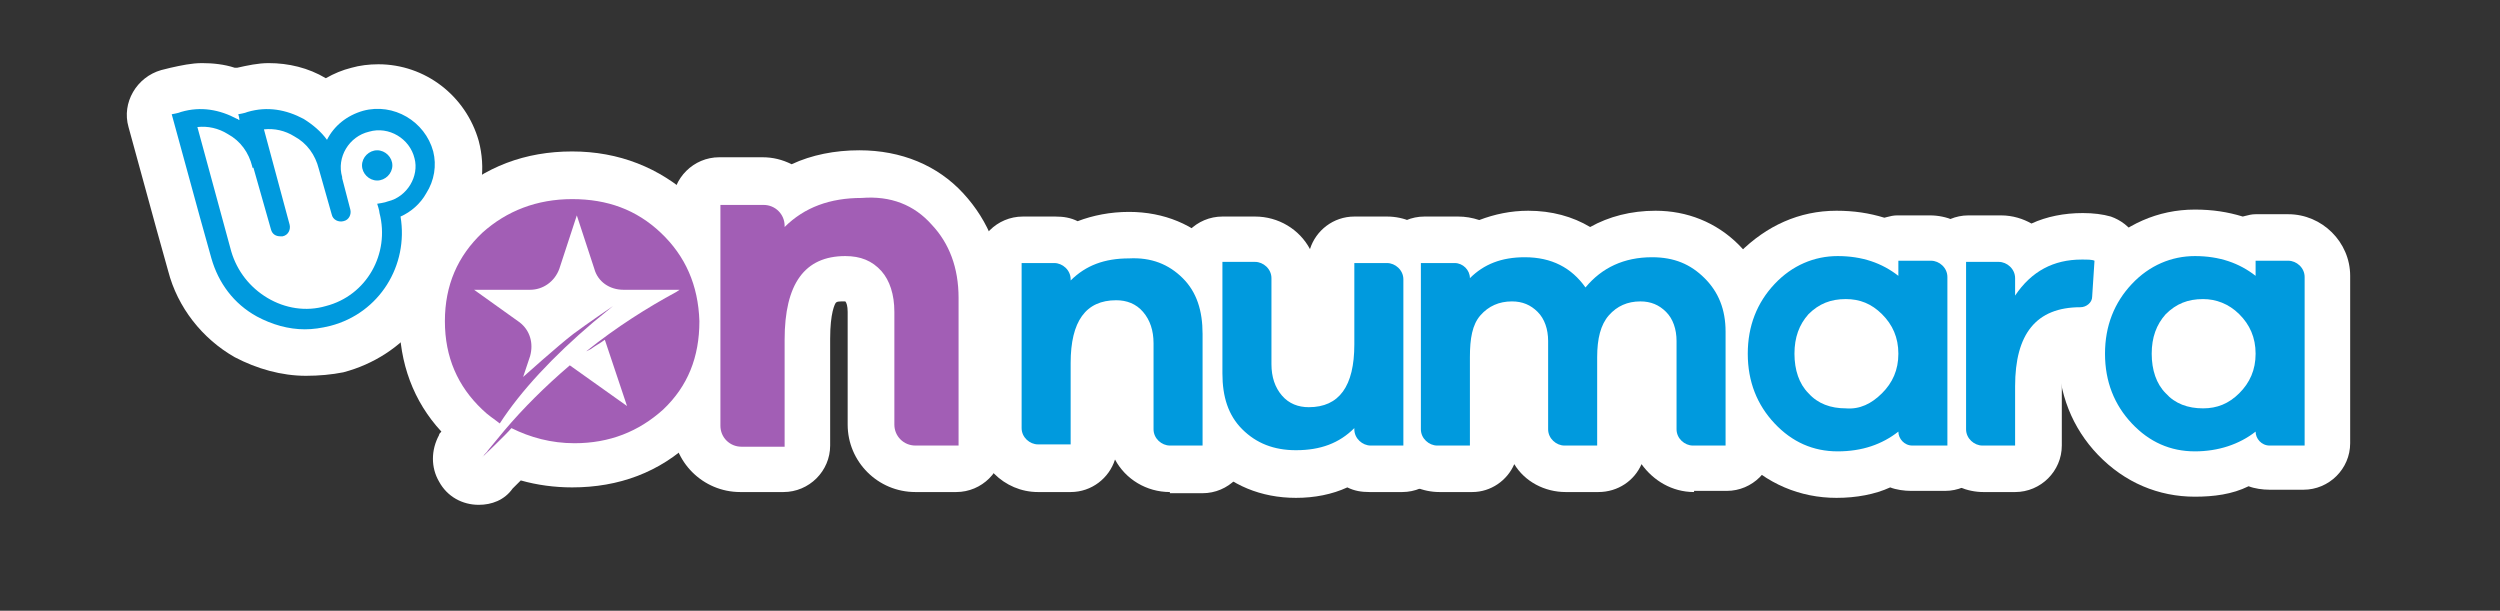 <svg width="307" height="75" viewBox="0 0 307 75" fill="none" xmlns="http://www.w3.org/2000/svg">
<rect x="0" y="0" width="307" height="75" fill="#333333" stroke="none"/>
<path d="M46.318 27.734C42.161 27.734 38.863 24.451 38.863 20.311C38.863 16.172 42.161 12.889 46.318 12.889C50.476 12.889 53.773 16.172 53.773 20.311C53.773 24.451 50.476 27.734 46.318 27.734Z" fill="white"/>
<path d="M37.573 46.149C34.563 46.149 31.552 45.292 28.828 43.865C24.814 41.581 21.803 37.727 20.657 33.301L19.223 28.163L15.782 15.601C14.922 12.603 16.786 9.463 19.796 8.606L20.943 8.321C22.234 8.035 23.524 7.75 24.814 7.75C26.104 7.75 27.538 7.893 28.828 8.321H29.115C30.405 8.035 31.695 7.75 32.986 7.75C35.423 7.75 37.86 8.321 40.011 9.605C41.014 9.034 42.018 8.606 43.164 8.321C44.168 8.035 45.315 7.893 46.462 7.893C52.196 7.893 57.214 11.747 58.791 17.314C59.651 20.597 59.221 24.023 57.501 26.878C56.927 27.877 56.067 28.876 55.207 29.733C54.92 37.156 49.759 43.722 42.161 45.72C40.727 46.006 39.15 46.149 37.573 46.149Z" fill="white"/>
<path d="M208.031 60.423C205.307 60.423 203.013 58.996 201.579 56.998C200.719 58.996 198.712 60.423 196.275 60.423H192.261C189.68 60.423 187.243 59.139 185.953 56.998C185.093 58.996 183.086 60.423 180.792 60.423H176.778C172.62 60.423 169.18 56.998 169.18 52.858V32.302C169.18 29.162 171.76 26.592 174.914 26.592H179.071C179.932 26.592 180.792 26.735 181.652 27.021C183.516 26.307 185.523 25.879 187.673 25.879C190.54 25.879 193.121 26.592 195.271 27.877C197.565 26.592 200.289 25.879 203.3 25.879C207.17 25.879 210.754 27.306 213.478 30.018C216.202 32.73 217.779 36.442 217.779 40.582V54.571C217.779 57.711 215.199 60.281 212.045 60.281H208.031V60.423Z" fill="white"/>
<path fill-rule="evenodd" clip-rule="evenodd" d="M213.622 55.998C216.919 59.424 221.077 61.137 225.521 61.137C227.958 61.137 230.252 60.709 232.116 59.852C232.833 60.138 233.836 60.281 234.696 60.281H238.854C242.008 60.281 244.588 57.711 244.588 54.571V34.015C244.588 29.876 241.148 26.45 236.99 26.45H232.976C232.501 26.45 232.124 26.548 231.683 26.662C231.592 26.686 231.497 26.711 231.399 26.735C229.535 26.164 227.672 25.879 225.521 25.879C220.934 25.879 216.919 27.734 213.622 31.017C210.468 34.444 208.748 38.726 208.748 43.579C208.748 48.433 210.468 52.715 213.622 55.998ZM226.238 42.58C226.238 42.437 226.382 42.437 226.668 42.437C226.705 42.437 226.733 42.437 226.758 42.445C226.831 42.466 226.886 42.548 227.098 42.866C227.242 43.008 227.385 43.151 227.385 43.722C227.385 44.129 227.385 44.246 227.333 44.331C227.312 44.366 227.283 44.395 227.242 44.436C226.955 44.721 226.812 44.721 226.668 44.721C226.382 44.721 226.238 44.579 226.238 44.579C226.238 44.531 226.222 44.468 226.201 44.383C226.159 44.214 226.095 43.96 226.095 43.579C226.095 43.437 226.095 42.723 226.238 42.58Z" fill="white"/>
<path fill-rule="evenodd" clip-rule="evenodd" d="M257.634 55.855C260.932 59.281 265.089 60.994 269.533 60.994C271.827 60.994 274.121 60.709 276.128 59.71C276.845 59.995 277.848 60.138 278.709 60.138H282.866C286.02 60.138 288.601 57.568 288.601 54.428V33.872C288.601 29.733 285.16 26.307 281.002 26.307H276.988C276.513 26.307 276.137 26.405 275.695 26.52C275.604 26.543 275.51 26.568 275.411 26.592C273.548 26.021 271.684 25.736 269.533 25.736C264.946 25.736 260.932 27.591 257.634 30.875C254.48 34.301 252.76 38.44 252.76 43.437C252.76 48.29 254.48 52.572 257.634 55.855ZM270.107 42.437C270.107 42.295 270.25 42.295 270.537 42.295C270.574 42.295 270.601 42.295 270.627 42.302C270.699 42.323 270.754 42.405 270.967 42.723C271.11 42.866 271.254 43.008 271.254 43.579C271.254 43.986 271.254 44.103 271.202 44.188C271.181 44.223 271.152 44.252 271.11 44.293C270.824 44.579 270.68 44.579 270.537 44.579C270.25 44.579 270.107 44.436 270.107 44.436C269.963 44.293 269.963 43.865 269.963 43.437C269.963 43.294 269.963 42.58 270.107 42.437Z" fill="white"/>
<path d="M143.661 60.423C140.794 60.423 138.213 58.853 136.923 56.427C136.206 58.711 134.056 60.423 131.475 60.423H127.461C123.304 60.423 119.863 56.998 119.863 52.858V32.302C119.863 29.162 122.443 26.593 125.597 26.593H129.612C130.615 26.593 131.475 26.735 132.335 27.163C134.199 26.45 136.35 26.021 138.643 26.021C142.944 26.021 146.672 27.592 149.396 30.447C151.976 33.302 153.41 37.013 153.41 41.153V54.856C153.41 57.997 150.829 60.566 147.675 60.566H143.661V60.423Z" fill="white"/>
<path d="M243.585 60.424C239.427 60.424 235.986 56.998 235.986 52.858V32.16C235.986 29.019 238.567 26.45 241.721 26.45H245.735C247.169 26.45 248.459 26.878 249.462 27.449C251.326 26.593 253.477 26.164 255.77 26.164C257.061 26.164 258.208 26.307 259.211 26.593C261.648 27.449 263.225 29.733 263.082 32.302L262.652 36.728C262.508 40.439 259.354 43.437 255.627 43.437C254.193 43.437 253.19 43.437 253.19 47.434V54.714C253.19 57.854 250.609 60.424 247.455 60.424H243.585Z" fill="white"/>
<path d="M159.145 61.137C154.844 61.137 151.116 59.567 148.393 56.712C145.812 53.857 144.378 50.288 144.378 46.006V32.302C144.378 29.162 146.959 26.592 150.113 26.592H154.127C156.994 26.592 159.575 28.163 160.865 30.589C161.582 28.305 163.732 26.592 166.313 26.592H170.327C174.484 26.592 177.925 30.018 177.925 34.158V54.713C177.925 57.854 175.345 60.423 172.191 60.423H168.177C167.173 60.423 166.313 60.281 165.453 59.852C163.589 60.709 161.439 61.137 159.145 61.137Z" fill="white"/>
<path d="M112.408 60.423C107.821 60.423 104.093 56.712 104.093 52.144V38.298C104.093 37.584 103.95 37.156 103.807 37.013H103.663C103.09 37.013 102.803 37.013 102.66 37.156C102.516 37.298 101.943 38.44 101.943 41.581V54.714C101.943 57.854 99.362 60.423 96.209 60.423H90.904C86.317 60.423 82.589 56.712 82.589 52.144V25.022C82.589 21.882 85.17 19.312 88.324 19.312H93.628C94.918 19.312 96.065 19.598 97.212 20.169C99.649 19.027 102.516 18.456 105.527 18.456C110.688 18.456 115.132 20.311 118.286 23.737C121.44 27.163 123.161 31.446 123.161 36.585V54.714C123.161 57.854 120.58 60.423 117.426 60.423H112.408Z" fill="white"/>
<path d="M58.791 61.993C56.784 61.993 54.92 60.994 53.916 59.139C52.913 57.425 52.913 55.284 53.916 53.429C53.916 53.286 54.06 53.143 54.203 53C50.763 49.289 49.042 44.578 49.042 39.297C49.042 33.444 51.193 28.162 55.35 24.308C59.508 20.454 64.525 18.598 70.26 18.598C75.994 18.598 81.012 20.597 85.026 24.308C89.184 28.162 91.334 33.301 91.334 39.154C91.334 45.007 89.184 50.288 85.026 54.142C81.012 57.996 75.994 59.852 70.26 59.852C68.109 59.852 65.959 59.567 63.952 58.996C63.522 59.424 63.092 59.852 62.948 59.995C61.945 61.422 60.368 61.993 58.791 61.993Z" fill="white"/>
<path fill-rule="evenodd" clip-rule="evenodd" d="M53.2 18.599C52.196 14.887 48.326 12.603 44.598 13.602C42.591 14.174 41.014 15.458 40.154 17.171C39.437 16.172 38.434 15.316 37.287 14.602C35.136 13.46 32.843 13.031 30.405 13.745C30.119 13.888 29.258 14.031 29.258 14.031C29.258 14.031 29.402 14.459 29.402 14.745C29.33 14.745 29.294 14.709 29.258 14.673C29.223 14.637 29.187 14.602 29.115 14.602C26.965 13.46 24.671 13.031 22.234 13.745C21.947 13.888 21.087 14.031 21.087 14.031L24.527 26.593L25.961 31.731C26.821 34.729 28.685 37.298 31.552 38.869C33.416 39.868 35.423 40.439 37.43 40.439C38.434 40.439 39.437 40.296 40.584 40.011C46.605 38.441 50.189 32.588 49.186 26.593C50.476 26.021 51.623 25.022 52.34 23.738C53.343 22.167 53.63 20.312 53.2 18.599ZM47.608 24.737C47.322 24.879 46.318 25.022 46.318 25.022C46.318 25.022 46.605 25.879 46.605 26.164C47.895 31.16 45.028 36.299 40.01 37.584C37.573 38.298 34.992 37.869 32.842 36.585C30.692 35.3 29.115 33.301 28.398 30.875L24.24 15.601C25.531 15.458 26.821 15.744 27.968 16.457C29.545 17.314 30.548 18.741 30.978 20.454C30.978 20.526 30.978 20.561 30.996 20.579C31.014 20.597 31.05 20.597 31.122 20.597L33.272 28.163C33.416 28.733 33.846 29.019 34.419 29.019H34.706C35.423 28.876 35.709 28.163 35.566 27.592L32.412 15.886C33.702 15.744 34.992 16.029 36.139 16.743C37.716 17.599 38.72 19.027 39.15 20.74L40.727 26.307C40.87 27.021 41.587 27.306 42.161 27.163C42.877 27.021 43.164 26.307 43.021 25.736L42.017 21.882V21.739C41.3 19.312 42.877 16.743 45.315 16.172C47.752 15.458 50.332 17.028 50.906 19.455C51.479 21.596 50.045 24.166 47.608 24.737ZM46.318 22.167C47.322 22.167 48.182 21.311 48.182 20.311C48.182 19.312 47.322 18.456 46.318 18.456C45.315 18.456 44.455 19.312 44.455 20.311C44.455 21.311 45.315 22.167 46.318 22.167Z" fill="#009ADE"/>
<path d="M209.321 34.158C211.041 35.871 211.901 38.012 211.901 40.724V54.714H207.887C206.884 54.714 205.88 53.857 205.88 52.715V41.866C205.88 40.439 205.45 39.154 204.59 38.298C203.73 37.441 202.726 37.013 201.436 37.013C199.859 37.013 198.569 37.584 197.565 38.726C196.562 39.868 196.132 41.581 196.132 43.865V54.714H192.117C191.114 54.714 190.11 53.857 190.11 52.715V41.866C190.11 40.439 189.68 39.154 188.82 38.298C187.96 37.441 186.956 37.013 185.666 37.013C184.089 37.013 182.799 37.584 181.795 38.726C180.792 39.868 180.505 41.581 180.505 43.865V54.714H176.491C175.487 54.714 174.484 53.857 174.484 52.715V32.302H178.641C179.645 32.302 180.505 33.159 180.505 34.158C182.225 32.445 184.376 31.589 187.243 31.589C190.54 31.589 192.978 32.873 194.698 35.3C196.705 32.873 199.429 31.589 202.87 31.589C205.594 31.589 207.601 32.445 209.321 34.158Z" fill="#009ADE"/>
<path fill-rule="evenodd" clip-rule="evenodd" d="M234.84 54.714H238.997H239.14V34.015C239.14 32.873 238.137 32.017 237.133 32.017H233.119V33.873C231.112 32.302 228.675 31.446 225.664 31.446C222.797 31.446 220.073 32.588 217.923 34.872C215.772 37.156 214.626 40.011 214.626 43.437C214.626 46.862 215.772 49.717 217.923 52.001C220.073 54.285 222.654 55.427 225.664 55.427C228.675 55.427 231.112 54.571 233.119 53.001C233.119 53.857 233.836 54.714 234.84 54.714ZM233.12 43.437C233.12 45.435 232.403 47.005 231.113 48.29C229.822 49.575 228.389 50.288 226.668 50.146C224.805 50.146 223.228 49.575 222.081 48.29C220.934 47.148 220.36 45.435 220.36 43.437C220.36 41.438 220.934 39.868 222.081 38.583C223.371 37.298 224.805 36.727 226.668 36.727C228.389 36.727 229.822 37.298 231.113 38.583C232.403 39.868 233.12 41.438 233.12 43.437Z" fill="#009ADE"/>
<path fill-rule="evenodd" clip-rule="evenodd" d="M278.709 54.714H282.866H283.009V34.015C283.009 32.873 282.006 32.017 281.002 32.017H276.988V33.873C274.981 32.302 272.544 31.446 269.533 31.446C266.666 31.446 263.942 32.588 261.792 34.872C259.641 37.156 258.495 40.011 258.495 43.437C258.495 46.862 259.641 49.717 261.792 52.001C263.942 54.285 266.523 55.427 269.533 55.427C272.401 55.427 274.981 54.571 276.988 53.001C276.988 53.857 277.705 54.714 278.709 54.714ZM276.988 43.437C276.988 45.435 276.271 47.005 274.981 48.29C273.691 49.575 272.257 50.146 270.537 50.146C268.673 50.146 267.096 49.575 265.949 48.29C264.802 47.148 264.229 45.435 264.229 43.437C264.229 41.438 264.802 39.868 265.949 38.583C267.239 37.298 268.673 36.727 270.537 36.727C272.114 36.727 273.691 37.298 274.981 38.583C276.271 39.868 276.988 41.438 276.988 43.437Z" fill="#009ADE"/>
<path d="M145.239 34.158C146.959 35.871 147.676 38.155 147.676 41.01V54.713H143.662C142.658 54.713 141.655 53.857 141.655 52.715V42.152C141.655 40.581 141.225 39.297 140.364 38.297C139.504 37.298 138.357 36.87 137.067 36.87C133.34 36.87 131.476 39.44 131.476 44.578V54.571H127.462C126.458 54.571 125.455 53.714 125.455 52.572V32.302H129.469C130.472 32.302 131.476 33.159 131.476 34.301V34.443C133.34 32.588 135.633 31.731 138.644 31.731C141.368 31.588 143.518 32.445 145.239 34.158Z" fill="#009ADE"/>
<path d="M257.204 32.017L256.917 36.442C256.917 37.156 256.2 37.727 255.483 37.727C250.036 37.727 247.455 41.01 247.455 47.433V54.714H243.441C242.437 54.714 241.434 53.857 241.434 52.715V32.16H245.448C246.452 32.16 247.455 33.016 247.455 34.158V36.299C249.462 33.301 252.186 31.874 255.627 31.874C256.344 31.874 256.917 31.874 257.204 32.017Z" fill="#009ADE"/>
<path d="M172.334 54.714H168.32C167.316 54.714 166.312 53.857 166.312 52.715V52.572C164.449 54.428 162.155 55.285 159.144 55.285C156.42 55.285 154.27 54.428 152.55 52.715C150.829 51.002 150.113 48.718 150.113 45.863V32.16H154.127C155.13 32.16 156.134 33.016 156.134 34.158V44.721C156.134 46.292 156.564 47.576 157.424 48.576C158.284 49.575 159.431 50.003 160.721 50.003C164.449 50.003 166.312 47.434 166.312 42.295V32.302H170.327C171.33 32.302 172.334 33.159 172.334 34.301V54.714Z" fill="#009ADE"/>
<path d="M114.415 27.591C116.566 29.875 117.713 32.873 117.713 36.585V54.713H112.408C110.975 54.713 109.828 53.572 109.828 52.144V38.297C109.828 36.156 109.254 34.443 108.251 33.301C107.104 32.017 105.67 31.446 103.807 31.446C98.789 31.446 96.352 34.872 96.352 41.724V54.856H91.047C89.614 54.856 88.467 53.714 88.467 52.287V25.165H93.771C95.205 25.165 96.352 26.307 96.352 27.734V27.877C98.789 25.45 101.943 24.308 105.814 24.308C109.398 24.023 112.265 25.165 114.415 27.591Z" fill="#A25EB5"/>
<path d="M81.155 28.591C78.145 25.736 74.561 24.451 70.26 24.451C65.959 24.451 62.231 25.879 59.221 28.591C56.21 31.446 54.633 35.014 54.633 39.44C54.633 43.865 56.21 47.433 59.221 50.288C59.938 51.002 60.654 51.43 61.371 52.001C63.952 48.004 67.966 43.722 72.84 39.582C73.701 38.869 74.417 38.298 75.277 37.584C75.277 37.584 72.124 39.725 70.403 41.01C68.539 42.437 64.239 46.291 64.239 46.291L65.099 43.722C65.529 42.152 65.099 40.582 63.809 39.582L58.217 35.585H65.099C66.676 35.585 68.109 34.586 68.683 33.016L70.833 26.45L72.984 33.016C73.414 34.586 74.847 35.585 76.568 35.585H78.288H83.449L83.019 35.871C79.578 37.727 75.707 40.153 71.98 43.151L72.554 42.865C73.127 42.437 73.701 42.152 74.274 41.724L76.998 49.86L69.973 44.864C66.962 47.433 64.239 50.146 61.945 52.858C61.371 53.572 60.511 54.571 59.938 55.285C59.794 55.57 59.508 55.713 59.364 55.998C59.221 56.141 59.078 56.284 59.078 56.284C59.078 56.284 62.231 53.286 62.805 52.572C65.099 53.714 67.679 54.428 70.546 54.428C74.847 54.428 78.431 53.001 81.442 50.288C84.453 47.433 85.886 43.865 85.886 39.44C85.743 35.014 84.166 31.446 81.155 28.591Z" fill="#A25EB5"/>
<ellipse cx="227.384" cy="44.293" rx="3.727" ry="3.711" fill="white"/>
<ellipse cx="270.679" cy="44.293" rx="3.727" ry="3.711" fill="white"/>
</svg>
